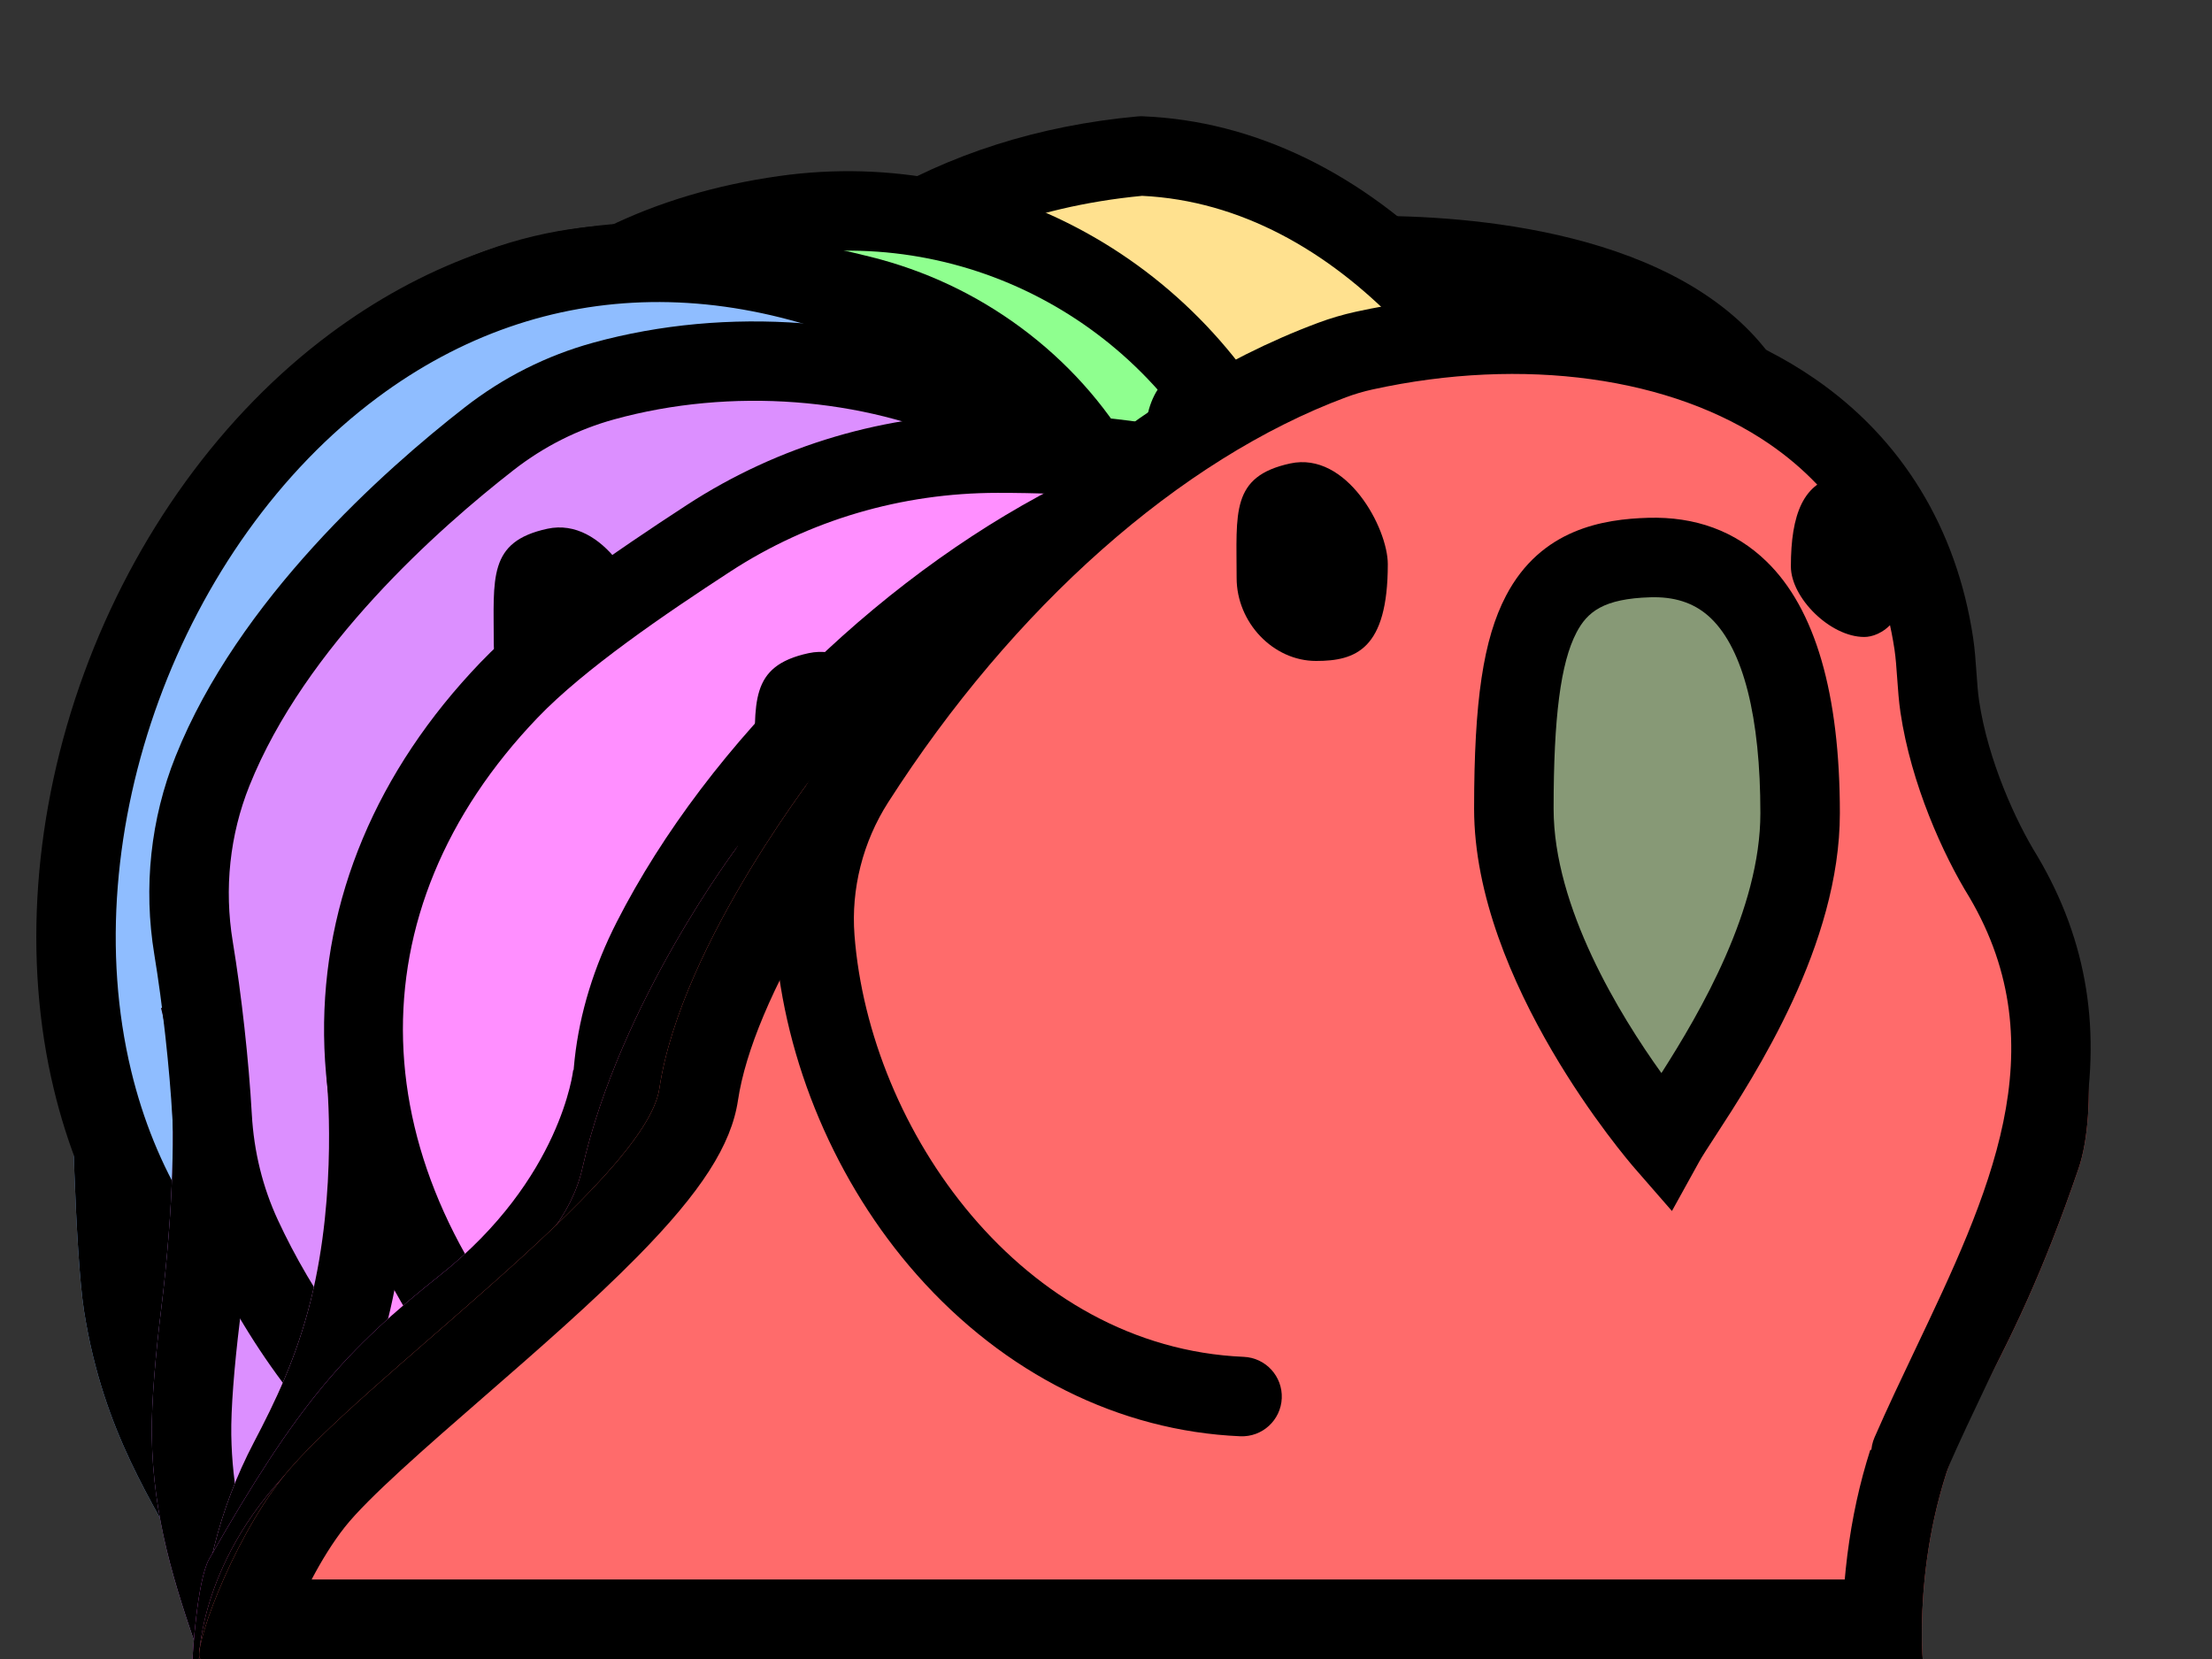 <?xml version="1.0" encoding="utf-8"?>
<!-- Made by Ciann (Twitter@hachiman_cian) http://ciann.net/ 2020.05.02 -->
<svg version="1.2" baseProfile="tiny" xmlns="http://www.w3.org/2000/svg" xmlns:xlink="http://www.w3.org/1999/xlink" x="0px"
	 y="0px" viewBox="0 0 1280 960" overflow="visible" xml:space="preserve">
<rect x="0" y="0" width="1280" height="960" fill="#333333" stroke="none"/>
<g id="BG" display="none">
	<rect display="inline" fill="#FFFFFF" width="1280" height="960"/>
</g>
<g id="Layer1">
	<g id="Bird_3_">
		<g>
			<path id="Body_5_" fill="#FFFFFF" d="M115.979,960h996.615c0,0-60.517-43.699-55.96-203.188
				C1058.747,682.826,1128,630.634,1128,443.861l-681.584,9.98c0,0-66.695,135.19-137.584,223.129
				c-67.184,83.342-108.497,118.494-139.451,150.524c-34.338,35.531-53.401,83.094-53.401,132.506V960z"/>
			<path id="Body_2_" d="M1080.343,490.564c-2.16,29.2-6.445,56.283-12.935,81.947
				c-8.458,33.447-19.591,60.078-29.414,83.575c-13.525,32.352-26.299,62.909-27.342,99.413
				C1008.89,817.202,1015.89,870.376,1031.479,914H169.429c0.93-2.784,1.946-5.547,3.048-8.285
				c6.969-17.318,17.056-32.88,29.981-46.254c6.876-7.115,14.337-14.435,22.975-22.91
				c27.934-27.406,66.192-64.94,119.211-130.711c55.17-68.439,106.785-161.981,130.097-206.408
				L1080.343,490.564 M1128,443.861l-681.584,9.98c0,0-66.695,135.19-137.584,223.129
				c-67.184,83.342-108.497,118.494-139.451,150.524C135.042,863.025,115.979,910.588,115.979,960h996.615
				c0,0-60.517-43.699-55.96-203.188C1058.747,682.826,1128,630.634,1128,443.861L1128,443.861z"/>
		</g>
		<g>
			<path id="Head_2_" fill="#FFFFFF" d="M683.788,762.515c-102.692,5.348-198.819-70.943-235.942-163.969
				c-18.766-45.148-2.711-93.954,13.548-136.15c10.784-41.71,36.888-127.209,57.739-164.671
				c52.749-85.43,164.987-152.824,266.918-149.692c68.241-1.294,171.09,10.658,217.114,67.713
				c239.396,366.262-14.176,365.314,36.181,639.264"/>
			<path d="M1039.32,878.014c-10.884,0-20.557-7.758-22.595-18.846
				c-21.03-114.409,8.472-185.2,34.501-247.659c38.201-91.664,71.203-170.845-66.652-382.166
				c-46.855-56.682-163.348-58.977-198.087-58.313l-0.571,0.011l-0.57-0.018
				c-89.888-2.765-195.69,56.678-246.362,138.335c-18.521,33.583-43.464,112.937-55.321,158.796
				l-0.331,1.279l-0.475,1.233c-15.398,39.959-29.145,82.067-13.772,119.052l0.124,0.304
				c31.207,78.201,114.522,154.675,213.383,149.524c12.691-0.663,23.504,9.087,24.165,21.772
				s-9.087,23.505-21.772,24.165c-54.277,2.827-108.639-14.267-157.238-49.429
				c-45.097-32.629-81.033-78.38-101.203-128.837c-21.606-52.165-4.822-105.662,12.916-151.862
				c11.826-45.428,38.105-130.238,59.577-168.816l0.526-0.898
				c27.974-45.306,71.712-86.478,123.158-115.933c52.937-30.309,110.981-46.168,163.457-44.682
				c51.864-0.924,177.206,4.771,234.89,76.28l0.722,0.895l0.629,0.962
				c68.578,104.92,102.806,187.842,107.716,260.959c4.49,66.852-16.321,116.789-36.447,165.082
				c-24.721,59.318-50.283,120.657-31.719,221.647c2.296,12.493-5.97,24.482-18.463,26.779
				C1042.1,877.889,1040.7,878.014,1039.32,878.014z"/>
		</g>
	</g>
	<g id="Face_4_">
		<g id="Eyes_3_">
			<path id="RightEye_3_" d="M727.577,287.258c0,49.356-18.58,56-41.5,56c-24.946,0-45.975-22.367-45.975-47.99
				c0-37.782-3.525-58.812,31.01-66.29C703.837,221.891,727.577,266.396,727.577,287.258z"/>
			<path id="LeftEye_3_" d="M1030.331,282.366c0,39.181-18.535,47.016-27.026,47.016
				c-19.803,0-42.479-22.748-42.479-40.808c0-29.993,7.129-49.307,28.515-52.515
				C1014.698,232.256,1030.331,265.805,1030.331,282.366z"/>
		</g>
		<g>
			<path id="Beak_2_" fill="#879976" d="M951.698,419.197c0,83.049-66.561,168.889-78.416,190.337
				c0,0-87.238-100.136-87.238-192.921c0-108.267,16.131-143.481,78.327-145.337
				C928.886,269.351,951.698,332.583,951.698,419.197z"/>
			<path d="M877.521,649.412l-21.58-24.771c-3.793-4.354-92.896-107.784-92.896-208.029
				c0-62.468,5.349-98.171,18.46-123.235c20.312-38.826,56.631-44.329,82.182-45.091
				c27.387-0.808,50.455,7.68,68.562,25.254c28.168,27.341,42.451,76.347,42.451,145.657
				c0,76.18-48.87,151.246-72.355,187.32c-3.958,6.081-7.377,11.332-8.931,14.143L877.521,649.412z
				 M867.197,294.233c-0.706,0-1.419,0.011-2.141,0.032c-27.155,0.81-36.507,8.42-42.793,20.436
				c-9.143,17.476-13.22,48.906-13.22,101.911c0,57.261,38.251,119.48,62.371,153.019
				c22.489-35.208,57.283-94.732,57.283-150.434c0-55.604-9.852-94.558-28.49-112.648
				C891.683,298.273,880.866,294.233,867.197,294.233z"/>
		</g>
	</g>
</g>
<g id="Layer2">
	<g id="Bird_19_">
		<g>
			<path id="Body_36_" fill="#FFE18F" d="M115.979,960h996.615c0,0-10.693-71.663-28.443-125.168
				c-10.824-32.627-51.384-88.892-82.897-151.238c-20.783-41.117-32.116-86.359-33.55-132.408
				l-5.87-89.698l-651.814,8.987l-9.49,71.66c-2.211,16.698-3.979,33.455-5.083,50.262
				c-8.051,122.609-66.576,145.999-104.714,184.138c-0.197,0.198-11.486,13.349-25.288,32.147
				c-32.152,43.791-49.466,96.719-49.466,151.046V960z"/>
			<path id="Body_35_" d="M918.785,508.086l2.968,45.352c1.752,52.434,15.04,104.598,38.447,150.907
				c14.832,29.344,31.301,56.954,45.83,81.314c14.78,24.78,30.064,50.403,34.46,63.657
				c6.757,20.368,12.476,43.986,16.861,64.684h-890.325c1.465-6.545,3.248-13.031,5.345-19.434
				c6.898-21.069,17.042-40.805,30.152-58.66c10.429-14.204,19.202-24.783,21.926-28.019
				c5.423-5.291,11.868-10.741,18.664-16.488c38.144-32.259,90.385-76.439,98.235-195.988
				c0.974-14.837,2.539-30.288,4.784-47.236l4.271-32.252L918.785,508.086 M961.834,461.488
				l-651.814,8.987l-9.49,71.66c-2.211,16.698-3.979,33.455-5.083,50.262
				c-8.051,122.609-66.576,145.999-104.714,184.138c-0.198,0.197-11.486,13.349-25.288,32.147
				c-32.152,43.791-49.466,96.719-49.466,151.046v0.273h996.615c0,0-10.693-71.663-28.443-125.168
				c-10.824-32.627-51.384-88.892-82.897-151.238c-20.783-41.117-32.116-86.359-33.55-132.408
				L961.834,461.488L961.834,461.488z"/>
		</g>
		<g>
			<path id="Face_21_" fill="#FFE18F" d="M558.693,732.931c-117.448-0.828-240.714-111.12-226.857-233.231
				C343.831,307.961,436.07,110.955,660.303,90.272c128.323,5.099,222.98,128.589,260.784,241.436
				c21.603,73.498,17.41,176.972,25.765,252.589"/>
			<path d="M558.696,755.931c-0.056,0-0.109,0-0.166-0.001c-34.541-0.243-70.733-9.085-104.661-25.569
				c-32.871-15.971-62.949-38.74-86.982-65.847c-43.816-49.419-64.39-108.635-57.97-166.814
				c4.848-76.532,24.187-187.025,88.666-279.969c29.348-42.304,65.212-76.423,106.598-101.412
				c45.066-27.211,96.883-43.68,154.01-48.949c1.005-0.094,2.016-0.121,3.025-0.079
				c64.598,2.567,126.807,32.736,179.899,87.246c44.108,45.286,80.255,105.612,101.779,169.866
				c0.091,0.272,0.177,0.545,0.258,0.82c15.08,51.306,18.102,113.697,21.023,174.035
				c1.436,29.662,2.792,57.679,5.536,82.514c1.396,12.626-7.709,23.992-20.334,25.387
				c-12.641,1.413-23.992-7.709-25.388-20.334c-2.899-26.246-4.29-54.951-5.761-85.342
				c-2.783-57.473-5.659-116.894-19.091-162.879c-36.468-108.475-124.133-219.815-238.256-225.283
				c-263.048,25.334-300.794,303.138-306.091,387.817c-0.024,0.387-0.058,0.772-0.102,1.158
				c-5.134,45.234,11.422,92.008,46.617,131.702c41.179,46.444,101.547,75.541,157.548,75.936
				c12.702,0.089,22.927,10.459,22.837,23.161C581.604,745.739,571.322,755.931,558.696,755.931z"/>
		</g>
	</g>
	<g id="Face_18_">
		<g id="Eyes_19_">
			<path id="RightEye_19_" d="M548.829,240.208c0,49.356-18.58,56-41.5,56
				c-24.946,0-45.975-22.367-45.975-47.99c0-37.782-3.525-58.812,31.01-66.29
				C525.089,174.841,548.829,219.347,548.829,240.208z"/>
			<path id="LeftEye_19_" d="M851.583,235.316c0,39.181-18.535,47.016-27.026,47.016
				c-19.803,0-42.479-22.748-42.479-40.808c0-29.993,7.129-49.307,28.515-52.515
				C835.951,185.206,851.583,218.756,851.583,235.316z"/>
		</g>
		<g>
			<path id="Beak_18_" fill="#879976" d="M777.653,389.488c0,83.05-66.561,168.889-78.416,190.337
				c0,0-87.238-100.136-87.238-192.921c0-108.267,16.131-143.481,78.327-145.337
				C754.842,239.643,777.653,302.874,777.653,389.488z"/>
			<path d="M703.475,619.702l-21.579-24.77C678.103,590.578,589,487.149,589,386.904
				c0-62.468,5.348-98.171,18.46-123.234c20.312-38.827,56.63-44.33,82.181-45.092
				c27.384-0.815,50.454,7.68,68.561,25.254c28.169,27.34,42.451,76.347,42.451,145.656
				c0,76.184-48.872,151.25-72.358,187.326c-3.957,6.078-7.375,11.328-8.929,14.138L703.475,619.702z
				 M693.153,264.525c-0.706,0-1.419,0.011-2.141,0.032c-27.155,0.81-36.507,8.42-42.793,20.436
				C639.077,302.468,635,333.898,635,386.904c0,57.072,38.269,119.381,62.391,152.986
				c22.491-35.213,57.263-94.716,57.263-150.402c0-55.605-9.852-94.558-28.489-112.648
				C717.638,268.564,706.822,264.525,693.153,264.525z"/>
		</g>
	</g>
</g>
<g id="Layer3">
	<g id="Bird_1_">
		<g>
			<path id="Body_22_" fill="#8FFF8F" d="M115.979,960H1108l-21.1-101.886
				c-6.849-22.314-16.201-43.782-27.878-63.992l-0-0
				c-37.015-64.064-90.737-116.87-155.429-152.777L879.758,628.115l-687.837-16.729l0,0
				c0,0,1.452,100.177-5.486,141.447l-0,0c-1.556,9.257-4.847,18.137-9.7,26.173
				l-0,0c-25.318,41.925-42.986,88.015-52.18,136.121L115.979,960z"/>
			<path id="Body_21_" d="M237.93,658.519l629.398,15.307l13.942,7.738
				c57.392,31.855,105.085,78.734,137.923,135.57c9.581,16.583,17.353,34.235,23.117,52.5L1051.497,914
				H171.739c8.613-39.311,23.518-76.68,44.372-111.214c7.881-13.051,13.159-27.291,15.686-42.326
				C236.11,734.811,237.528,691.982,237.93,658.519 M191.921,611.386c0,0,1.452,100.177-5.486,141.447
				v0c-1.556,9.257-4.847,18.137-9.7,26.173v0c-25.318,41.925-42.986,88.015-52.18,136.121
				L115.979,960H1108l-21.1-101.886c-6.848-22.314-16.2-43.782-27.878-63.992v-0
				c-37.015-64.064-90.737-116.87-155.429-152.777l-23.835-13.23L191.921,611.386L191.921,611.386z"/>
		</g>
		<g>
			<path id="Head_10_" fill="#8FFF8F" d="M428.309,777.485c-101.034,2.075-175.985-74.47-218.062-163.118
				c-23.366-49.228-30.585-104.556-21.306-158.253c15.48-89.576,38.879-193.468,100.648-251.018
				c44.397-47.388,102.785-71.753,164.59-80.471c119.059-16.793,234.471,50.056,280.236,161.244
				c0.338,0.822,0.674,1.643,1.008,2.463c12.857,31.632,31.495,60.624,55.314,85.089
				c41.896,43.033,45.896,76.376,45.236,113.112c-1.49,82.902,35.446,161.824,100.431,213.32
				c18.973,15.035,50.126,33.452,56.25,41.809"/>
			<path d="M424.213,800.527c-51.156,0-98.771-17.741-141.605-52.776
				c-36.903-30.185-69.11-72.897-93.139-123.521c-25.38-53.472-33.4-112.959-23.192-172.032
				c17.456-101.01,42.511-202.794,107.059-263.392c44.636-47.369,104.396-76.625,177.631-86.955
				c31.8-4.486,63.861-3.579,95.292,2.693c30.59,6.104,59.864,17.134,87.01,32.785
				c54.853,31.623,98.328,81.267,122.414,139.786c0.346,0.838,0.695,1.694,1.043,2.549
				c11.973,29.453,28.958,55.597,50.489,77.713c49.001,50.331,52.436,91.606,51.753,129.569
				c-1.356,75.443,32.932,148.295,91.72,194.881c7.186,5.694,16.624,12.157,25.751,18.407
				c18.422,12.615,29.119,20.128,34.766,27.832c7.509,10.246,5.29,24.639-4.956,32.147
				c-10.091,7.396-24.203,5.356-31.801-4.496c-3.115-3.228-15.657-11.817-23.999-17.529
				c-9.777-6.695-19.888-13.619-28.33-20.308c-34.613-27.43-62.855-63.09-81.675-103.127
				c-18.765-39.922-28.263-84.402-27.468-128.635c0.568-31.645-1.922-58.856-38.72-96.654
				c-25.692-26.389-45.927-57.501-60.141-92.472c-0.317-0.778-0.638-1.565-0.963-2.352
				C671.162,192.623,565.988,132.084,457.392,147.4c-62.873,8.869-113.683,33.571-151.019,73.421
				l-0.534,0.57l-0.571,0.533c-55.01,51.252-77.526,144.728-93.663,238.106
				c-8.583,49.666-1.867,99.625,19.42,144.474c21.77,45.864,84.553,152.321,196.812,149.985
				c0.161-0.003,0.321-0.005,0.481-0.005c12.483,0,22.729,9.988,22.986,22.528
				c0.261,12.699-9.823,23.206-22.523,23.467C427.257,800.512,425.73,800.527,424.213,800.527z
				 M974.582,755.861L974.582,755.861L974.582,755.861z M974.102,755.259
				c0.004,0.005,0.008,0.011,0.012,0.016C974.109,755.27,974.105,755.265,974.102,755.259z"/>
		</g>
	</g>
	<g id="Face_1_">
		<g id="Eyes_1_">
			<path id="RightEye_1_" d="M428.309,264.129c0,49.356-18.58,56-41.5,56c-24.946,0-45.975-22.367-45.975-47.99
				c0-37.782-3.525-58.812,31.01-66.29C404.569,198.762,428.309,243.267,428.309,264.129z"/>
			<path id="LeftEye_1_" d="M731.064,259.237c0,39.181-18.535,47.016-27.026,47.016
				c-19.803,0-42.479-22.748-42.479-40.808c0-29.993,7.129-49.307,28.515-52.515
				C715.431,209.127,731.064,242.676,731.064,259.237z"/>
		</g>
		<g>
			<path id="Beak_11_" fill="#879976" d="M655.567,381.881c0,83.049-66.561,168.889-78.416,190.337
				c0,0-87.238-100.136-87.238-192.921c0-108.267,16.131-143.481,78.327-145.337
				C632.755,232.036,655.567,295.267,655.567,381.881z"/>
			<path d="M581.389,612.097l-21.58-24.771c-3.793-4.354-92.896-107.784-92.896-208.029
				c0-62.468,5.348-98.172,18.46-123.235c20.312-38.826,56.63-44.33,82.18-45.092
				c27.402-0.806,50.456,7.68,68.562,25.254c28.169,27.341,42.451,76.347,42.451,145.657
				c0,76.18-48.87,151.246-72.355,187.321c-3.958,6.08-7.377,11.331-8.931,14.142L581.389,612.097z
				 M571.066,256.917c-0.707,0-1.419,0.011-2.141,0.032c-27.155,0.81-36.506,8.42-42.793,20.436
				c-9.142,17.475-13.219,48.906-13.219,101.911c0,57.072,38.269,119.381,62.391,152.985
				c22.49-35.211,57.262-94.714,57.262-150.401c0-55.605-9.852-94.558-28.489-112.648
				C595.551,260.957,584.734,256.917,571.066,256.917z"/>
		</g>
	</g>
</g>
<g id="Layer4">
	<g id="Bird_15_">
		<g>
			<path id="Body_28_" fill="#8FFFFF" d="M115.979,960h996.615l-54.541-86.316
				c-24.223-38.334-58.705-69.112-99.535-88.839l-77.509-37.45
				c-38.047-18.383-71.759-44.635-98.904-77.018l-35.801-42.709l-612.591-3.827l-11.576,134.733
				c-4.103,47.754-6.157,95.662-6.157,143.592V960z"/>
			<path id="Body_27_" d="M175.907,670.105l548.82,3.429l22.125,26.393
				c31.537,37.623,69.941,67.528,114.145,88.886l77.509,37.45c33.12,16.003,61.012,40.897,80.66,71.993
				l9.948,15.744H161.979v-11.834c0-46.417,2.015-93.404,5.989-139.655L175.907,670.105 M133.713,623.841
				l-11.576,134.733c-4.103,47.754-6.157,95.662-6.157,143.592v57.834h996.615l-54.541-86.316
				c-24.223-38.334-58.706-69.112-99.535-88.84l-77.509-37.45
				c-38.047-18.384-71.759-44.635-98.904-77.018l-35.801-42.709L133.713,623.841L133.713,623.841z"/>
		</g>
		<g>
			<path id="Head_15_" fill="#8FFFFF" d="M360.871,840.931l-63.81-12.886
				c-54.7-11.047-103.226-42.216-136.161-87.265c-39.354-53.828-78.465-118.935-81.239-166.112
				c-8.307-105.2,38.261-232.811,103.154-325.819c40.407-57.914,105.662-93.866,176.255-95.699
				c46.221-1.2,94.617,6.718,139.069,17.771c57.532,14.306,107.333,50.851,137.342,101.979
				c5.856,9.978,10.809,20.208,14.471,30.512c6.374,17.935,14.997,34.969,25.687,50.717
				c9.843,14.5,19.498,30.523,28.273,46.72c21.324,39.363,30.02,84.346,25.318,128.867
				c-6.095,57.714-13.817,118.907,33.165,155.632"/>
			<path d="M360.896,863.936c-1.51,0-3.041-0.149-4.577-0.46l-63.81-12.886
				c-60.387-12.195-113.72-46.372-150.175-96.236C88.205,680.316,59.4,620.4,56.715,576.255
				c-4.132-52.817,4.592-113.768,25.233-176.281c19.174-58.067,47.53-114.876,82.005-164.287
				c21.923-31.421,51.199-57.672,84.662-75.914c33.727-18.385,71.715-28.626,109.858-29.617
				c42.691-1.107,91.545,5.097,145.217,18.443c31.691,7.88,61.004,21.68,87.125,41.015
				c26.344,19.5,48.045,43.604,64.502,71.642c6.833,11.642,12.319,23.233,16.307,34.45
				c5.721,16.094,13.475,31.403,23.045,45.501c10.021,14.761,20.209,31.595,29.466,48.683
				c23.537,43.446,33.208,92.631,27.969,142.238l-0.435,4.097
				c-5.62,52.968-10.93,102.998,24.893,130.999c10.008,7.823,11.778,22.278,3.956,32.286
				c-7.824,10.007-22.277,11.778-32.286,3.956c-25.54-19.965-40.226-47.18-44.895-83.198
				c-3.764-29.03-0.534-59.465,2.589-88.896l0.432-4.074c4.259-40.322-3.58-80.259-22.669-115.496
				c-8.54-15.765-17.904-31.242-27.079-44.758c-11.767-17.334-21.298-36.152-28.329-55.931
				c-3.017-8.488-7.268-17.429-12.635-26.573c-26.511-45.168-71.363-78.446-123.056-91.301
				c-49.654-12.348-94.38-18.102-132.922-17.1c-62.547,1.625-121.609,33.725-157.989,85.868
				c-67.469,96.7-106.363,218.715-99.088,310.848c0.012,0.153,0.022,0.307,0.032,0.461
				c2.011,34.206,29.302,88.857,76.846,153.888c29.663,40.572,73.042,68.378,122.147,78.295
				l63.81,12.886c12.451,2.515,20.506,14.646,17.992,27.098
				C381.212,856.398,371.617,863.936,360.896,863.936z"/>
		</g>
	</g>
	<g id="Face_14_">
		<g id="Eyes_15_">
			<path id="RightEye_15_" d="M305.483,315.773c0,49.356-18.58,56-41.5,56
				c-24.946,0-45.975-22.367-45.975-47.99c0-37.782-3.525-58.812,31.01-66.29
				C281.743,250.406,305.483,294.911,305.483,315.773z"/>
			<path id="LeftEye_15_" d="M608.238,310.881c0,39.181-18.535,47.016-27.026,47.016
				c-19.803,0-42.479-22.748-42.479-40.808c0-29.993,7.129-49.307,28.515-52.515
				C592.605,260.771,608.238,294.32,608.238,310.881z"/>
		</g>
		<g>
			<path id="Beak_14_" fill="#879976" d="M544.079,433.525c0,83.05-66.561,168.889-78.416,190.337
				c0,0-87.238-100.136-87.238-192.921c0-108.267,16.131-143.481,78.327-145.337
				C521.267,283.68,544.079,346.911,544.079,433.525z"/>
			<path d="M469.902,663.74l-21.58-24.771c-3.793-4.354-92.896-107.784-92.896-208.029
				c0-62.468,5.348-98.171,18.46-123.235c20.312-38.826,56.63-44.329,82.181-45.091
				c27.393-0.808,50.455,7.68,68.561,25.254c28.168,27.341,42.451,76.347,42.451,145.657
				c0,76.18-48.87,151.246-72.355,187.32c-3.958,6.081-7.377,11.332-8.931,14.143L469.902,663.74z
				 M459.579,308.562c-0.707,0-1.419,0.011-2.141,0.032c-27.155,0.81-36.506,8.42-42.793,20.436
				c-9.142,17.476-13.219,48.906-13.219,101.911c0,57.072,38.269,119.381,62.391,152.985
				c22.49-35.211,57.262-94.714,57.262-150.401c0-55.605-9.852-94.558-28.49-112.648
				C484.063,312.601,473.247,308.562,459.579,308.562z"/>
		</g>
	</g>
</g>
<g id="Layer5">
	<g id="Bird_4_">
		<g>
			<path id="Body_11_" fill="#8FBDFF" d="M115.979,960h996.615c0,0-16.258-52.184-27.783-73.108
				c-21.877-39.72-56.496-71.144-97.326-90.872l-106.476-48.625
				c-38.047-18.383-58.197-18.385-100.969-61.157c-12.601-12.601-45.624-58.57-45.624-58.57
				L41.493,623.841c0,0,1.763,100.609,7.141,134.733C60.04,830.951,90.436,870.998,104.95,902.166
				C125.33,945.926,115.979,960,115.979,960z"/>
			<path id="Body_8_" d="M88.772,670.102l622.196,3.437c11.768,15.833,27.193,35.873,36.545,45.226
				c38.688,38.687,64.976,49.503,90.398,59.963c7.662,3.152,14.899,6.13,23.086,10.086l0.449,0.217
				l0.454,0.208l105.996,48.406c16.284,7.918,31.116,18.028,44.089,30.052
				c13.199,12.234,24.145,26.159,32.533,41.388c0.749,1.36,1.57,3.017,2.445,4.916H158.631
				c-2.875-9.853-6.874-20.289-11.98-31.254c-3.985-8.556-8.617-17.019-13.521-25.979
				c-14.78-27-31.531-57.604-39.056-105.355C91.754,736.699,89.937,702.533,88.772,670.102
				 M41.493,623.841c0,0,1.763,100.609,7.141,134.733c11.406,72.377,41.802,112.424,56.317,143.592
				c20.379,43.761,11.028,57.834,11.028,57.834h996.615c0,0-16.258-52.184-27.783-73.109
				c-21.877-39.72-56.496-71.144-97.326-90.872l-106.476-48.625
				c-38.047-18.383-58.197-18.385-100.969-61.157c-12.601-12.601-45.624-58.57-45.624-58.57
				L41.493,623.841L41.493,623.841z"/>
		</g>
		<g>
			<path id="Head_4_" fill="#8FBDFF" d="M318.812,853.049C-205.148,765.063,101.073-63.951,562.08,205.055
				c29.903,17.05,53.296,51.849,67.235,86.515c13.828,34.389,31.569,67.083,53.61,96.882
				c0.238,0.321,0.475,0.641,0.711,0.96c21.919,29.545,34.074,65.306,34.274,102.094
				c0.155,28.46-4.862,53.916-6.047,81.347c-2.801,64.829,31.134,125.507,87.431,157.777
				c80.771,46.297,27.996,24.579,129.022,64.678"/>
			<path d="M318.839,876.054c-1.266,0-2.546-0.104-3.836-0.321
				c-78.733-13.222-143.733-43.035-193.194-88.614c-45.081-41.542-75.578-94.282-90.641-156.754
				c-18.093-75.034-11.885-160.561,17.481-240.825c29.341-80.194,79.897-149.949,142.356-196.414
				c52.707-39.21,111.087-60.776,173.519-64.1c68.612-3.653,138.941,15.219,209.038,56.101
				c31.141,17.793,59.236,53.456,77.093,97.863c13.539,33.672,30.618,64.553,50.762,91.785l0.697,0.942
				c24.791,33.416,38.571,74.496,38.797,115.664c0.096,17.669-1.624,33.944-3.287,49.685
				c-1.188,11.244-2.311,21.864-2.782,32.781c-2.427,56.177,26.652,108.606,75.89,136.829
				c27.198,15.59,39.562,23.624,47.744,28.94c12.854,8.354,12.854,8.354,63.572,28.462l14.754,5.852
				c11.807,4.687,17.578,18.057,12.893,29.863c-4.687,11.806-18.057,17.577-29.863,12.893l-14.737-5.846
				c-53.951-21.391-54.981-21.799-71.683-32.652c-7.753-5.038-19.47-12.651-45.555-27.604
				c-31.312-17.947-57.089-44.041-74.545-75.462c-17.535-31.562-25.981-67.27-24.427-103.262
				c0.533-12.344,1.784-24.181,2.993-35.629c1.603-15.16,3.115-29.48,3.033-44.6
				c-0.172-31.455-10.735-62.89-29.746-88.515l-0.74-0.999
				c-22.456-30.359-41.452-64.669-56.449-101.966c-13.868-34.489-35.284-62.57-57.288-75.115
				l-0.2-0.115c-117.507-68.568-235.424-66.752-332.027,5.112
				C104.138,315.081,42.844,482.55,75.886,619.581c27.445,113.817,115.071,188.677,246.735,210.786
				c12.527,2.104,20.977,13.964,18.873,26.491C339.607,868.096,329.867,876.054,318.839,876.054z"/>
		</g>
	</g>
	<g id="Face_5_">
		<g id="Eyes_4_">
			<path id="RightEye_4_" d="M294.077,349.99c0,49.356-18.58,56-41.5,56
				c-24.946,0-45.975-22.367-45.975-47.99c0-37.782-3.525-58.812,31.01-66.29
				C270.337,284.623,294.077,329.129,294.077,349.99z"/>
			<path id="LeftEye_4_" d="M596.832,345.098c0,39.181-18.535,47.016-27.026,47.016
				c-19.803,0-42.479-22.748-42.479-40.808c0-29.993,7.129-49.307,28.515-52.515
				C581.199,294.988,596.832,328.538,596.832,345.098z"/>
		</g>
		<g>
			<path id="Beak_5_" fill="#879976" d="M506.419,467.743c0,83.049-66.561,168.889-78.416,190.337
				c0,0-87.238-100.136-87.238-192.921c0-108.267,16.131-143.481,78.327-145.337
				C483.607,317.897,506.419,381.129,506.419,467.743z"/>
			<path d="M432.24,697.958l-21.58-24.771c-3.793-4.354-92.895-107.784-92.895-208.029
				c0-62.468,5.348-98.171,18.46-123.235c20.312-38.826,56.63-44.329,82.181-45.091
				c27.394-0.809,50.455,7.68,68.561,25.254c28.168,27.341,42.451,76.347,42.451,145.657
				c0,76.181-48.871,151.247-72.356,187.322c-3.958,6.08-7.376,11.33-8.93,14.141L432.24,697.958z
				 M421.918,342.779c-0.707,0-1.419,0.011-2.141,0.032c-27.155,0.81-36.506,8.42-42.793,20.436
				c-9.142,17.476-13.219,48.906-13.219,101.911c0,57.072,38.269,119.381,62.391,152.985
				c22.49-35.211,57.263-94.714,57.263-150.401c0-55.605-9.852-94.558-28.49-112.648
				C446.403,346.819,435.586,342.779,421.918,342.779z"/>
		</g>
	</g>
</g>
<g id="Layer6">
	<g id="Bird_11_">
		<g>
			<path id="Body_20_" fill="#DC8FFF" d="M115.979,960h996.615c0,0-23.458-57.301-136.515-117.644
				c-58.099-31.01-174.762-108.383-163.248-175.366c4.634-26.958,12.119-83.718,12.119-83.718H93.144
				c0,0,15.371,50.213,0,175.302c-2.747,22.357-5.622,51.867-5.302,72.377
				c0.731,46.982,12.586,84.71,28.137,129.049L115.979,960z"/>
			<path id="Body_18_" d="M772.137,629.272c-1.624,11.153-3.271,21.964-4.64,29.925
				c-18.112,105.365,138.493,197.892,186.922,223.741c20.157,10.759,36.939,21.28,50.806,31.062H149.004
				c-8.897-28.143-14.7-53.765-15.168-83.766c-0.225-14.467,1.584-38.542,4.965-66.051
				c7.306-59.457,8.021-103.723,6.449-134.912H772.137 M824.951,583.272H93.144c0,0,15.371,50.213,0,175.302
				c-2.747,22.357-5.622,51.866-5.302,72.377C88.573,877.932,100.427,915.661,115.979,960h996.615
				c0,0-23.459-57.3-136.515-117.644c-58.099-31.01-174.762-108.383-163.247-175.366
				C817.466,640.032,824.951,583.272,824.951,583.272L824.951,583.272z"/>
		</g>
		<g>
			<path id="Head_11_" fill="#DC8FFF" d="M395.089,899.386c-114.602,10.059-208.588-83.421-255.113-183.634
				c-10.177-21.922-15.895-45.629-17.238-69.76c-1.679-30.168-5.893-67.97-10.753-97.407
				c-5.694-34.492-2.02-69.933,10.971-102.389c30.132-75.279,98.165-144.094,160.146-192.363
				c19.699-15.341,42.209-26.732,66.281-33.359c70.461-19.396,153.588-14.329,220.486,16.654
				c31.368,14.528,58.104,37.456,77.605,65.999c0.385,0.564,0.769,1.126,1.152,1.686
				c8.779,12.85,15.914,26.735,21.428,41.288c1.356,3.579,2.839,7.297,4.428,11.078
				c12.302,29.267,31.857,54.912,56.547,74.87c71.518,57.81,78.885,100.238,68.135,194.635
				c-0.633,5.556-1.432,11.102-2.542,16.582c-23.273,114.815,107.538,184.308,190.863,233.308"/>
			<path d="M378.354,923.12c-52.362,0-104.082-19.22-150.649-56.185
				c-43.807-34.773-82.372-85.025-108.59-141.498c-11.302-24.345-17.809-50.645-19.34-78.168
				c-1.604-28.824-5.719-66.09-10.481-94.939c-6.417-38.871-2.16-78.527,12.311-114.682
				C137.844,347.108,222.02,272.25,268.971,235.686c22.314-17.378,47.315-29.957,74.308-37.388
				c77.558-21.349,165.878-14.635,236.256,17.959c34.879,16.154,64.939,41.707,86.931,73.896
				l1.164,1.705c9.631,14.096,17.687,29.611,23.932,46.095c1.282,3.384,2.671,6.856,4.125,10.317
				c10.678,25.402,27.899,48.188,49.803,65.893c79.655,64.388,87.799,116.152,76.528,215.125
				c-0.783,6.872-1.717,12.939-2.854,18.551c-8.238,40.646,5.473,77.079,43.15,114.658
				c34.732,34.643,84.093,63.452,123.754,86.602c4.464,2.605,8.832,5.154,13.077,7.65
				c10.949,6.439,14.605,20.535,8.167,31.485c-6.438,10.949-20.533,14.605-31.485,8.167
				c-4.202-2.472-8.526-4.995-12.946-7.575c-41.938-24.478-94.13-54.94-133.051-93.76
				c-48.266-48.139-67.022-100.749-55.749-156.368c0.872-4.297,1.602-9.077,2.232-14.615
				c10.168-89.287,3.562-122.976-59.741-174.146c-27.792-22.465-49.678-51.459-63.292-83.844
				c-1.666-3.965-3.258-7.948-4.733-11.841c-4.957-13.084-11.319-25.352-18.911-36.463l-1.16-1.698
				c-17.306-25.33-40.916-45.422-68.272-58.092c-60.803-28.161-137.333-33.897-204.716-15.349
				c-21.133,5.818-40.732,15.686-58.253,29.331c-43.284,33.708-120.708,102.275-152.925,182.763
				c-11.35,28.357-14.681,59.511-9.631,90.096c5.086,30.807,9.31,69.076,11.024,99.875
				c1.207,21.679,6.298,42.321,15.134,61.354c39.262,84.566,123.636,179.943,232.241,170.406
				c12.657-1.105,23.812,8.247,24.923,20.901c1.111,12.653-8.247,23.812-20.9,24.923
				C390.848,922.847,384.595,923.12,378.354,923.12z"/>
		</g>
	</g>
	<g id="Face_11_">
		<g id="Eyes_11_">
			<path id="RightEye_11_" d="M373.206,364.248c0,49.356-18.58,56-41.5,56c-24.946,0-45.975-22.367-45.975-47.99
				c0-37.782-3.525-58.812,31.01-66.29C349.466,298.881,373.206,343.386,373.206,364.248z"/>
			<path id="LeftEye_11_" d="M675.96,359.356c0,39.181-18.535,47.016-27.026,47.016
				c-19.803,0-42.479-22.748-42.479-40.808c0-29.993,7.129-49.307,28.515-52.515
				C660.328,309.246,675.96,342.795,675.96,359.356z"/>
		</g>
		<g>
			<path id="Beak_10_" fill="#879976" d="M611.802,508.991c0,83.05-66.561,168.889-78.416,190.337
				c0,0-87.238-100.136-87.238-192.921c0-108.267,16.131-143.481,78.327-145.337
				C588.99,359.146,611.802,422.378,611.802,508.991z"/>
			<path d="M537.625,739.207l-21.58-24.771c-3.793-4.354-92.896-107.784-92.896-208.029
				c0-62.468,5.348-98.171,18.46-123.235c20.312-38.826,56.63-44.329,82.181-45.091
				c27.39-0.811,50.455,7.68,68.561,25.254c28.168,27.341,42.451,76.347,42.451,145.656
				c0,76.181-48.87,151.246-72.355,187.321c-3.958,6.08-7.377,11.331-8.931,14.142L537.625,739.207z
				 M527.301,384.028c-0.707,0-1.419,0.011-2.141,0.032c-27.155,0.81-36.506,8.42-42.793,20.436
				c-9.142,17.476-13.219,48.906-13.219,101.911c0,57.072,38.269,119.381,62.391,152.985
				c22.49-35.212,57.262-94.714,57.262-150.401c0-55.604-9.852-94.558-28.489-112.648
				C551.787,388.068,540.97,384.028,527.301,384.028z"/>
		</g>
	</g>
</g>
<g id="Layer7">
	<g id="Bird_6_">
		<g>
			<path id="Body_15_" fill="#FF8FFF" d="M115.979,960h996.615c0,0-34.574-94.119-132.95-100.535
				c-45.25-2.951-99.386-13.901-99.386-24.594c0-29.941,59.941-76.396,62.044-193.059l-195.998-14.144
				l-557.247-3.481c0,0,6.577,64.879-9.254,128.348c-8.357,33.505-20.747,58.93-32.83,81.97
				c-20.296,38.7-30.993,81.711-30.993,125.411V960z"/>
			<path id="Body_12_" d="M236.246,670.482l508.256,3.175l147.599,10.652c-2.312,12.546-5.578,24.63-9.825,36.413
				c-7.699,21.359-17.308,38.131-25.786,52.928c-11.433,19.955-22.231,38.802-22.231,61.221
				c0,44.19,49.655,55.687,68.349,60.015c21.601,5.001,48.589,8.822,74.044,10.482
				c12.421,0.81,24.07,3.698,34.884,8.632H166.799c4.256-20.161,11.286-39.78,20.91-58.13
				c12.665-24.149,26.992-53.182,36.725-92.202C232.772,730.242,235.604,696.76,236.246,670.482
				 M189.056,624.187c0,0,6.577,64.879-9.254,128.348c-8.357,33.505-20.747,58.93-32.83,81.97
				c-20.296,38.7-30.993,81.711-30.993,125.411v0.084h996.615c0,0-34.574-94.119-132.951-100.535
				c-45.25-2.951-99.386-13.901-99.386-24.594c0-29.941,59.94-76.396,62.044-193.059l-195.998-14.145
				L189.056,624.187L189.056,624.187z"/>
		</g>
		<g>
			<path id="Head_6_" fill="#FF8FFF" d="M484.824,904.02c-71.49-6.005-133.066-40.949-179.552-90.97
				c-126.671-136.304-122.395-297.261-10.697-413.743c29.72-30.993,79.988-64.725,115.475-87.843
				c49.664-32.355,107.783-49.223,167.057-49.261c91.193-0.058,186.605,12.757,226.445,104.282
				c4.886,11.224,10.468,22.138,16.722,32.661c29.232,49.184,67.927,113.283,88.182,173.474
				c1.703,5.062,3.701,9.995,4.703,15.093c24.107,122.763-0.813,154.623-17.879,174.691
				c-32.536,38.261-40.21,78.646-37.359,78.646"/>
			<path d="M484.85,927.021c-0.646,0-1.296-0.026-1.951-0.082
				c-37.584-3.156-73.878-13.758-107.874-31.511c-31.707-16.557-60.844-39.005-86.601-66.721
				c-65.105-70.056-99.991-149.486-100.888-229.705c-0.876-78.443,30.396-153.001,90.438-215.614
				c30.014-31.3,77.261-63.664,119.521-91.195c53.149-34.626,115.253-52.949,179.598-52.99
				c40.72,0.014,93.487,2.132,140.357,19.184c50.562,18.396,86.627,51.676,107.191,98.918
				c4.502,10.342,9.685,20.466,15.404,30.089l3.141,5.281c29.74,50.003,66.752,112.232,87.069,172.608
				c0.38,1.129,0.776,2.249,1.17,3.367c1.511,4.28,3.223,9.132,4.303,14.629
				c24.593,125.235,1.061,165.816-22.927,194.023c-22.348,26.279-30.427,52.26-32.11,60.478
				c0.152,1.067,0.23,2.159,0.23,3.269c0,12.702-10.298,23-23,23c-9.061,0-17.39-5.353-21.219-13.635
				c-1.727-3.734-6.312-13.652,6.102-45.025c5.663-14.316,16.325-35.979,34.954-57.886
				c13.169-15.485,35.209-41.403,12.831-155.36c-0.434-2.211-1.458-5.113-2.542-8.185
				c-0.469-1.329-0.938-2.663-1.39-4.004c-18.757-55.737-54.382-115.636-83.008-163.765l-3.147-5.293
				c-6.701-11.274-12.77-23.128-18.039-35.231c-34.561-79.396-118.755-90.462-204.705-90.462
				c-0.216,0-0.422,0-0.637,0c-55.417,0.035-108.848,15.779-154.517,45.532
				c-37.726,24.578-84.484,56.392-111.428,84.491c-107.824,112.442-103.63,258.879,10.944,382.166
				c46.082,49.586,103.01,78.532,164.629,83.708c12.658,1.062,22.057,12.187,20.994,24.844
				C506.735,917.947,496.68,927.021,484.85,927.021z"/>
		</g>
	</g>
	<g id="Face_7_">
		<g id="Eyes_6_">
			<path id="RightEye_6_" d="M524.335,436.248c0,49.356-18.58,56-41.5,56c-24.946,0-45.975-22.367-45.975-47.99
				c0-37.782-3.525-58.812,31.01-66.29C500.595,370.881,524.335,415.386,524.335,436.248z"/>
			<path id="LeftEye_6_" d="M827.089,431.356c0,39.181-18.535,47.016-27.026,47.016
				c-19.803,0-42.479-22.748-42.479-40.808c0-29.993,7.129-49.307,28.515-52.515
				C811.456,381.246,827.089,414.795,827.089,431.356z"/>
		</g>
		<g>
			<path id="Beak_7_" fill="#879976" d="M748.987,585.528c0,83.049-66.561,168.888-78.416,190.337
				c0,0-87.238-100.136-87.238-192.921c0-108.267,16.131-143.481,78.327-145.337
				C726.175,435.682,748.987,498.914,748.987,585.528z"/>
			<path d="M674.81,815.743l-21.58-24.771c-3.793-4.354-92.896-107.784-92.896-208.029
				c0-62.468,5.348-98.171,18.46-123.234c20.312-38.826,56.629-44.33,82.18-45.092
				c27.395-0.814,50.455,7.679,68.562,25.254c28.169,27.341,42.451,76.347,42.451,145.656
				c0,76.18-48.87,151.246-72.355,187.32c-3.959,6.081-7.377,11.332-8.931,14.143L674.81,815.743z
				 M664.486,460.564c-0.706,0-1.419,0.011-2.141,0.032c-27.155,0.81-36.506,8.42-42.792,20.436
				c-9.142,17.476-13.219,48.906-13.219,101.911c0,57.072,38.269,119.381,62.391,152.985
				c22.49-35.212,57.263-94.714,57.263-150.401c0-55.604-9.852-94.558-28.489-112.648
				C688.972,464.604,678.155,460.564,664.486,460.564z"/>
		</g>
	</g>
</g>
<g id="Layer8">
	<g id="Bird_7_">
		<g>
			<path id="Body_13_" fill="#FF6BFF" d="M111.385,960H1108l-54.541-86.316
				c-24.223-38.334-26.765-79.09-11.795-128.278c0,0,26.895-60.244,19.96-104.792
				c-5.263-33.809-1.721-16.691-14.02-63.921l-715.921,42.535c0,0-6.772,62.733-76.634,118.337
				c-55.736,44.361-82.328,74.024-134.02,164.601C113.863,914.723,111.385,960,111.385,960z"/>
			<path id="Body_10_" d="M1012.567,624.856c0.541,2.651,0.931,5.245,1.644,9.985
				c0.497,3.305,1.115,7.418,1.961,12.849c3.608,23.178-9.558,63.181-16.525,78.993l-1.127,2.495
				l-0.863,2.835c-19.278,63.342-13.745,117.721,16.915,166.244l9.948,15.744H167.293
				c21.816-37.57,38.447-62.518,54.683-82.155c18.451-22.317,37.295-38.849,61.72-58.289
				c34.164-27.191,61.014-60.653,77.649-96.766c2.19-4.753,4.087-9.298,5.73-13.584L1012.567,624.856
				 M1047.604,576.693l-715.921,42.535c0,0-6.772,62.733-76.634,118.337
				c-55.736,44.361-82.328,74.024-134.02,164.601c-7.167,12.557-9.645,57.834-9.645,57.834H1108
				l-54.541-86.316c-24.223-38.334-26.765-79.09-11.795-128.278c0,0,26.896-60.244,19.961-104.792
				C1056.361,606.805,1059.903,623.923,1047.604,576.693L1047.604,576.693z"/>
		</g>
		<g>
			<path id="Head_7_" fill="#FF6BFF" d="M624.241,898.911c-115.81-0.536-229.563-101.188-262.704-213.602
				c-14.223-48.244-6.974-96.679,15.906-141.47c51.938-101.677,152.103-196.783,253.761-246.388
				c23.116-11.279,48.259-17.858,73.935-19.373c128.061-7.559,224.778,17.14,261.53,155.916
				c3.597,13.583,8.52,26.777,14.873,39.309c36.266,71.541,77.14,155.609,49.662,234.558
				c-9.691,29.095-18.65,78.289-20.67,108.832"/>
			<path d="M624.244,921.911c-0.037,0-0.072,0-0.109,0c-60.244-0.279-123.098-25.206-176.986-70.19
				c-51.775-43.22-90.015-100.01-107.673-159.908c-15.19-51.521-9.144-106.308,17.484-158.437
				c26.373-51.629,65.361-103.087,112.748-148.809c46.508-44.875,98.865-82.146,151.41-107.786
				c25.964-12.669,53.778-19.958,82.666-21.663c116.507-6.877,241.503,8.296,285.118,172.988
				c3.257,12.296,7.683,24.004,13.155,34.798c34.701,68.453,82.222,162.182,50.922,252.363
				c-8.592,25.866-17.512,72.958-19.494,102.944c-0.839,12.675-11.803,22.281-24.468,21.433
				c-12.675-0.839-22.271-11.793-21.433-24.468c2.235-33.809,12.014-85.21,21.798-114.583
				c0.032-0.098,0.065-0.194,0.1-0.292c24.974-71.753-15.74-152.065-48.454-216.597
				c-6.929-13.667-12.511-28.41-16.593-43.82c-15.529-58.641-43.217-97.299-84.645-118.186
				c-35.988-18.144-84.702-24.708-153.297-20.66c-22.792,1.345-44.729,7.093-65.204,17.084
				c-99.301,48.455-194.827,141.161-243.365,236.18c-21.471,42.032-26.291,83.922-14.327,124.503
				c31.904,108.218,139.904,196.64,240.75,197.106c12.702,0.059,22.952,10.404,22.894,23.106
				C647.183,911.684,636.896,921.911,624.244,921.911z"/>
		</g>
	</g>
	<g id="Face_8_">
		<g id="Eyes_7_">
			<path id="RightEye_7_" d="M663.282,454.295c0,45.88-17.272,52.056-38.577,52.056
				c-23.189,0-42.737-20.791-42.737-44.61c0-35.121-3.277-54.67,28.826-61.621
				C641.214,393.532,663.282,434.903,663.282,454.295z"/>
			<path id="LeftEye_7_" d="M969.533,452.692c0,36.422-17.229,43.705-25.122,43.705
				c-18.408,0-39.488-21.146-39.488-37.934c0-27.881,6.627-45.834,26.507-48.816
				C955.001,406.112,969.533,437.298,969.533,452.692z"/>
		</g>
		<g>
			<path id="Beak_6_" fill="#879976" d="M900.528,576.847c0,82.405-66.044,167.577-77.807,188.859
				c0,0-86.56-99.359-86.56-191.423c0-107.427,16.006-142.367,77.718-144.208
				C877.893,428.166,900.528,490.906,900.528,576.847z"/>
			<path d="M826.958,805.584l-21.579-24.77c-3.766-4.322-92.219-106.998-92.219-206.531
				c0-62.014,5.312-97.464,18.338-122.36c20.198-38.608,56.298-44.08,81.695-44.837
				c27.253-0.811,50.157,7.636,68.158,25.108c27.985,27.164,42.176,75.833,42.176,144.654
				c0,75.643-48.511,150.156-71.823,185.965c-3.926,6.029-7.315,11.237-8.854,14.02L826.958,805.584z
				 M816.786,453.031c-0.731,0-1.472,0.011-2.222,0.034c-26.857,0.801-36.101,8.316-42.308,20.182
				c-9.058,17.312-13.097,48.473-13.097,101.037c0,56.462,37.789,118.105,61.72,151.479
				c22.31-34.951,56.647-93.828,56.647-148.915c0-55.124-9.756-93.73-28.214-111.646
				C840.787,456.927,830.407,453.031,816.786,453.031z"/>
		</g>
	</g>
</g>
<g id="Layer9">
	<g id="Bird_8_">
		<g>
			<path id="Body_19_" fill="#FF6BBF" d="M115.147,960h996.615c0,0-31.01-37.802-20.317-89.842
				c12.136-59.062,28.042-72.621,47.049-131.168c8.673-26.716,8.673-81.69,8.673-81.69L427.05,489.485
				c0,0-68.219,90.022-90.059,186.535c-12.475,55.129-79.767,88.514-163.733,169.054
				C115.147,900.812,115.147,960,115.147,960z"/>
			<path id="Body_16_" d="M447.19,541.411l652.375,152.028c-1.06,12.713-2.657,24.676-4.822,31.346
				c-7.114,21.913-13.774,36.928-20.214,51.449c-9.843,22.191-20.02,45.138-28.142,84.665
				c-3.976,19.351-3.949,37.222-1.705,53.1H176.84c7.254-12.689,16.707-24.648,28.26-35.729
				c26.666-25.578,51.931-46.478,74.221-64.917c50.697-41.939,90.741-75.065,102.535-127.181
				C394.863,628.693,427.264,572.309,447.19,541.411 M427.049,489.485c0,0-68.219,90.022-90.059,186.535
				c-12.475,55.129-79.767,88.514-163.733,169.054c-58.11,55.738-58.11,114.926-58.11,114.926h996.615
				c0,0-31.01-37.802-20.317-89.841c12.136-59.062,28.042-72.621,47.05-131.168
				c8.673-26.716,8.673-81.69,8.673-81.69L427.049,489.485L427.049,489.485z"/>
		</g>
		<g>
			<path id="Head_8_" fill="#FF6BBF" d="M675.478,843.189c-143.545,4.108-251.804-153.665-253.781-286.575
				c39.026-115.612,162.827-228.612,280.639-279.312c16.652-7.166,47.762-18.251,94.834-17.817
				c138.308,1.274,224.932,42.398,258.565,163.029c9.623,34.514,21.978,68.188,36.584,100.905
				c9.206,20.62,16.941,42.188,22.655,64.206c15.215,58.622,11.398,120.589-10.038,177.232
				c-0.1,0.264-0.2,0.528-0.3,0.791c-4.583,12.071-10.272,23.679-16.681,34.887
				c-7.244,12.669-19.101,61.581-20.511,73.01"/>
			<path d="M1067.474,896.547c-0.939,0-1.889-0.057-2.845-0.175
				c-12.607-1.556-21.566-13.037-20.011-25.644c1.502-12.17,13.638-64.586,23.371-81.609
				c6.276-10.977,11.23-21.325,15.146-31.637l0.276-0.728c20.067-53.026,23.278-109.498,9.301-163.352
				c-5.219-20.109-12.417-40.5-21.395-60.607c-15.396-34.486-28.093-69.512-37.738-104.105
				c-28.595-102.564-97.148-144.923-236.621-146.207c-31.947-0.281-59.916,4.921-85.53,15.945
				c-119.393,51.38-230.796,160.969-266.641,261.795c2.298,71.514,37.973,150.224,91.612,201.579
				c28.849,27.621,76.27,60.156,138.42,58.396c12.732-0.364,23.286,9.635,23.648,22.332
				c0.363,12.697-9.635,23.285-22.332,23.648c-61.765,1.783-121.086-22.835-171.549-71.149
				c-31.388-30.051-57.863-68.26-76.563-110.494c-18.566-41.934-28.707-86.049-29.325-127.579
				c-0.039-2.615,0.369-5.219,1.206-7.698c19.731-58.453,60.035-118.328,116.553-173.151
				c52.4-50.829,115.185-93.421,176.787-119.932c31.609-13.603,65.645-20.048,104.138-19.689
				c77.946,0.718,135.152,13.415,180.032,39.958c49.532,29.295,82.398,75.054,100.476,139.894
				c9.037,32.414,20.958,65.286,35.432,97.706c10.012,22.425,18.059,45.237,23.916,67.804
				c16.381,63.116,12.65,129.215-10.79,191.15l-0.305,0.805
				c-4.781,12.592-10.74,25.067-18.221,38.15c-4.564,7.999-16.268,53.201-17.65,64.409
				C1088.835,888.012,1078.92,896.547,1067.474,896.547z"/>
		</g>
	</g>
	<g id="Face_9_">
		<g id="Eyes_8_">
			<path id="RightEye_8_" d="M756.018,407.02c0,49.356-18.58,56-41.5,56c-24.946,0-45.975-22.367-45.975-47.99
				c0-37.782-3.525-58.812,31.01-66.29C732.278,341.653,756.018,386.159,756.018,407.02z"/>
			<path id="LeftEye_8_" d="M1058.772,402.128c0,39.181-18.535,47.016-27.025,47.016
				c-19.803,0-42.479-22.748-42.479-40.808c0-29.993,7.129-49.307,28.515-52.515
				C1043.14,352.018,1058.772,385.567,1058.772,402.128z"/>
		</g>
		<g>
			<path id="Beak_9_" fill="#879976" d="M991.779,521.938c0,83.049-66.561,168.889-78.416,190.337
				c0,0-87.238-100.136-87.238-192.921c0-108.267,16.131-143.481,78.327-145.337
				C968.967,372.092,991.779,435.324,991.779,521.938z"/>
			<path d="M917.602,752.153l-21.58-24.771c-3.793-4.354-92.896-107.784-92.896-208.029
				c0-62.468,5.349-98.172,18.46-123.235c20.312-38.826,56.63-44.33,82.181-45.092
				c27.394-0.81,50.456,7.68,68.562,25.254c28.169,27.341,42.451,76.347,42.451,145.657
				c0,76.18-48.87,151.246-72.355,187.32c-3.959,6.081-7.377,11.332-8.931,14.143L917.602,752.153z
				 M907.278,396.974c-0.706,0-1.419,0.011-2.141,0.032c-27.154,0.81-36.506,8.42-42.792,20.436
				c-9.143,17.475-13.22,48.906-13.22,101.911c0,57.072,38.269,119.381,62.391,152.985
				c22.49-35.211,57.263-94.714,57.263-150.401c0-55.605-9.852-94.558-28.489-112.648
				C931.764,401.014,920.947,396.974,907.278,396.974z"/>
		</g>
	</g>
</g>
<g id="Layer10">
	<g id="Bird_2_">
		<g>
			<path id="Body_3_" fill="#FF6B6B" d="M115.979,960h996.615c0,0-6.772-77.723,30.297-146.871
				c21.425-39.965,39.321-76.832,59.881-136.871c11.371-33.204,5.72-101.228-9.98-139.01
				c-16.215-39.021-715.723-96.95-715.723-96.95s-82.748,104.306-95.525,189.624
				c-8.007,53.465-175.266,170.988-218.139,225.267C132.961,893.733,110.922,956.712,115.979,960z"/>
			<path id="Body_1_" d="M498.786,488.313c51.381,4.439,173.181,15.275,299.15,28.75
				c96.65,10.339,176.737,20.177,238.037,29.241c35.863,5.302,65.415,10.365,87.834,15.046
				c15.122,3.158,24.939,5.71,31.165,7.564c3.373,12.452,5.941,27.78,7.091,43.018
				c1.882,24.924-0.338,42.201-2.811,49.422c-18.944,55.322-35.21,89.573-56.904,130.04
				c-18.205,33.959-29.731,73.09-34.258,116.308c-0.225,2.143-0.426,4.242-0.605,6.297H180.318
				c5.578-10.608,12.091-21.317,19.185-30.3c13.484-17.071,47.449-46.638,80.296-75.232
				c31.026-27.009,63.109-54.938,89.21-81.464c36.799-37.399,54.153-64.396,58.028-90.271
				c4.293-28.668,20.131-66.286,45.801-108.787C482.304,512.275,491.546,498.569,498.786,488.313
				 M477.069,440.297c0,0-82.748,104.306-95.525,189.624c-8.007,53.465-175.266,170.988-218.139,225.267
				c-30.445,38.545-52.484,101.524-47.427,104.812h996.615c0,0-6.772-77.723,30.297-146.871
				c21.425-39.966,39.321-76.833,59.881-136.871c11.371-33.204,5.72-101.228-9.98-139.01
				C1176.577,498.226,477.069,440.297,477.069,440.297L477.069,440.297z"/>
		</g>
		<g>
			<path id="Head_3_" fill="#FF6B6B" d="M718.733,808.139c-136.212-5.831-237.163-134.206-247.204-265.299
				c-2.449-31.972,5.714-63.866,23.003-90.871c65.724-102.664,163-201.365,276.279-243.615
				c6.05-2.257,12.256-4.082,18.564-5.463c142.758-31.277,306.006,12.568,329.65,169.553
				c1.69,11.224,1.79,25.233,3.459,36.46c5.281,35.507,21.384,73.579,36.809,98.404
				c68.605,116.286-7.058,227.261-53.472,333.625"/>
			<path d="M1105.811,863.937c-3.071,0-6.191-0.618-9.187-1.926
				c-11.643-5.08-16.963-18.637-11.882-30.278c7.373-16.898,15.548-34.073,23.453-50.683
				c42.649-89.61,82.932-174.261,31.418-261.839c-15.279-24.661-33.735-65.62-39.879-106.925
				c-0.961-6.46-1.441-13.285-1.907-19.886c-0.428-6.062-0.832-11.787-1.546-16.532
				c-7.706-51.163-32.007-91.141-72.227-118.824c-56.606-38.959-142.497-50.807-229.757-31.687
				c-5.244,1.148-10.441,2.678-15.447,4.545c-95.881,35.761-192.45,121.221-264.948,234.467
				c-14.581,22.776-21.485,50.021-19.44,76.714c8.663,113.116,97.247,238.597,225.253,244.077
				c12.691,0.543,22.539,11.271,21.995,23.962c-0.543,12.69-11.279,22.534-23.962,21.995
				c-70.069-2.999-136.538-36.176-187.162-93.418c-46.757-52.87-76.642-123.254-81.991-193.103
				c-2.803-36.592,6.631-73.892,26.564-105.029c35.728-55.809,78.654-107.339,124.139-149.02
				c52.231-47.863,107.231-82.768,163.474-103.745c7.03-2.623,14.325-4.77,21.68-6.381
				c46.827-10.259,95.105-12.655,139.617-6.925c48.753,6.275,91.167,21.635,126.064,45.654
				c50.406,34.693,82.092,86.515,91.633,149.865c0.986,6.544,1.474,13.459,1.945,20.146
				c0.423,5.993,0.822,11.653,1.521,16.355c5.136,34.528,21.308,69.873,33.596,89.648
				c0.093,0.15,0.184,0.3,0.273,0.452c28.95,49.072,37.309,101.628,25.554,160.674
				c-9.967,50.062-32.823,98.084-54.927,144.525c-8.103,17.023-15.755,33.104-22.828,49.311
				C1123.13,858.776,1114.679,863.936,1105.811,863.937z"/>
		</g>
	</g>
	<g id="Face_2_">
		<g id="Eyes_2_">
			<path id="RightEye_2_" d="M803.067,326.466c0,49.356-18.58,56-41.5,56c-24.946,0-45.975-22.367-45.975-47.99
				c0-37.782-3.525-58.812,31.01-66.29C779.328,261.099,803.067,305.604,803.067,326.466z"/>
			<path id="LeftEye_2_" d="M1105.822,321.574c0,39.181-18.535,47.016-27.026,47.016
				c-19.803,0-42.479-22.748-42.479-40.808c0-29.993,7.129-49.307,28.515-52.515
				C1090.189,271.464,1105.822,305.013,1105.822,321.574z"/>
		</g>
		<g>
			<path id="Beak_1_" fill="#879976" d="M1041.663,470.55c0,83.05-66.561,168.889-78.416,190.337
				c0,0-87.238-100.136-87.238-192.921c0-108.267,16.131-143.481,78.327-145.337
				C1018.851,320.705,1041.663,383.936,1041.663,470.55z"/>
			<path d="M967.484,700.765l-21.579-24.77c-3.793-4.354-92.896-107.784-92.896-208.029
				c0-62.468,5.349-98.171,18.461-123.235c20.312-38.826,56.63-44.329,82.181-45.091
				c27.392-0.809,50.455,7.68,68.561,25.254c28.169,27.341,42.451,76.347,42.451,145.657
				c0,76.182-48.871,151.249-72.357,187.324c-3.958,6.079-7.376,11.329-8.929,14.14L967.484,700.765z
				 M957.163,345.587c-0.706,0-1.419,0.011-2.141,0.032c-27.155,0.81-36.507,8.42-42.793,20.436
				c-9.143,17.476-13.22,48.906-13.22,101.911c0,57.072,38.269,119.382,62.391,152.985
				c22.491-35.212,57.263-94.713,57.263-150.401c0-55.605-9.852-94.558-28.489-112.648
				C981.647,349.626,970.831,345.587,957.163,345.587z"/>
		</g>
	</g>
</g>
</svg>

